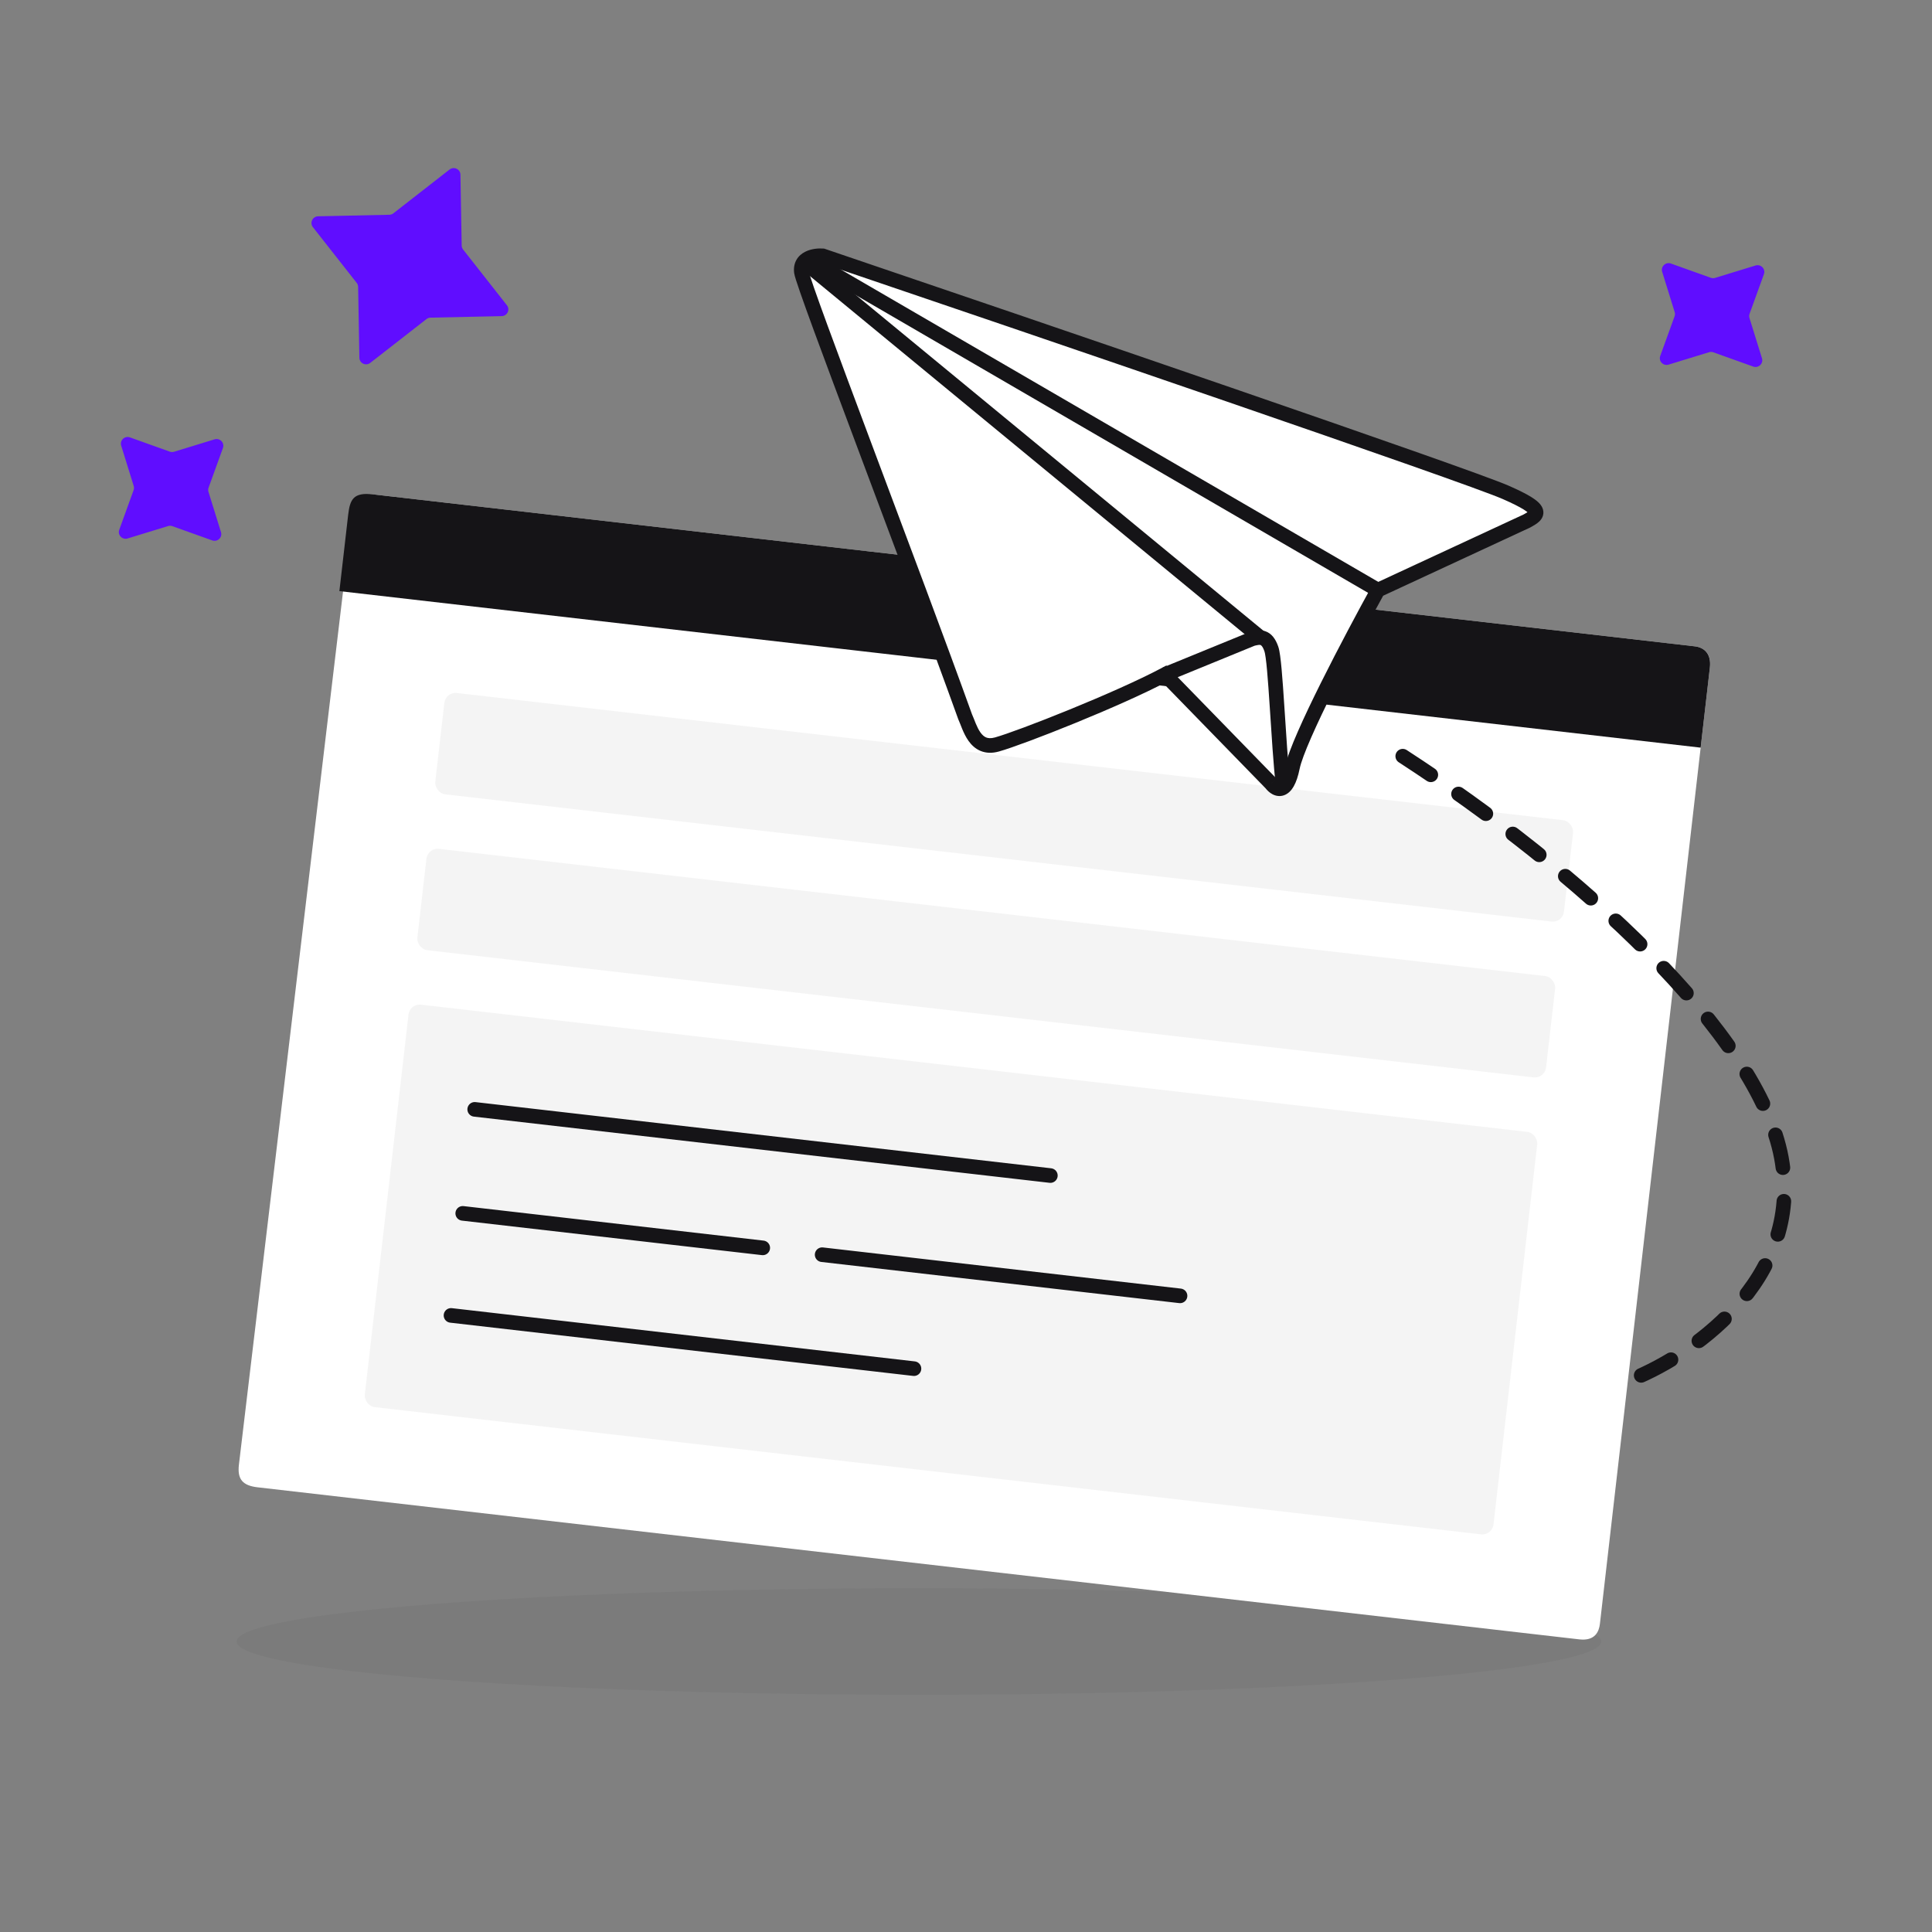 <?xml version="1.0" encoding="UTF-8"?> <svg xmlns="http://www.w3.org/2000/svg" width="172" height="172" viewBox="0 0 172 172" fill="none"><rect x="0" y="0" width="172" height="172" fill="#808080" stroke="none"/><ellipse opacity="0.05" cx="81.809" cy="146.138" rx="60.746" ry="4.743" fill="#151417"></ellipse><path d="M33.531 44.048L150.887 57.542C151.763 57.643 152.362 58.235 152.227 59.402L151.437 66.275L142.435 144.567C142.357 145.24 142.013 146.11 140.61 145.949C139.208 145.788 61.722 136.871 22.932 132.41C21.571 132.254 21.124 131.664 21.269 130.407C21.403 129.245 27.118 81.425 30.574 52.378C30.856 50.008 31.078 47.927 31.326 45.841C31.486 44.495 31.777 43.846 33.531 44.048Z" fill="white"></path><path d="M150.883 57.542L33.209 44.011C31.451 43.809 31.159 44.467 30.996 45.831C30.745 47.945 30.501 50.224 30.215 52.625L151.404 66.561L152.225 59.425C152.361 58.242 151.762 57.643 150.883 57.542Z" fill="#151417"></path><rect opacity="0.05" x="39.674" y="61.581" width="101.146" height="9.081" rx="1" transform="rotate(6.559 39.674 61.581)" fill="#151417"></rect><rect opacity="0.05" x="38.079" y="75.456" width="101.146" height="9.081" rx="1" transform="rotate(6.559 38.079 75.456)" fill="#151417"></rect><rect opacity="0.05" x="36.483" y="89.329" width="101.146" height="36.065" rx="1" transform="rotate(6.559 36.483 89.329)" fill="#151417"></rect><path d="M42.261 98.763L93.511 104.656" stroke="#151417" stroke-width="1.3" stroke-linecap="round"></path><path d="M41.196 108.022L67.905 111.094" stroke="#151417" stroke-width="1.3" stroke-linecap="round"></path><path d="M40.151 117.107L81.368 121.847" stroke="#151417" stroke-width="1.3" stroke-linecap="round"></path><path d="M73.193 111.702L105.055 115.366" stroke="#151417" stroke-width="1.3" stroke-linecap="round"></path><path d="M135.944 46.377L122.671 52.536C120.349 56.746 115.576 65.796 115.067 68.311C114.557 70.826 113.59 70.325 113.17 69.761L103.711 60.05C99.567 62.258 90.888 65.681 88.754 66.278C86.784 66.829 86.341 64.704 85.921 63.807C81.45 51.356 71.513 25.516 71.347 24.226C71.181 22.936 72.542 22.722 73.244 22.776C92.041 29.15 130.519 42.287 134.054 43.837C137.588 45.387 136.998 45.794 135.944 46.377Z" fill="white"></path><path d="M122.671 52.536L122.102 52.222L122.205 52.036L122.398 51.946L122.671 52.536ZM135.944 46.377L136.259 46.946L136.239 46.957L136.218 46.967L135.944 46.377ZM134.054 43.837L133.792 44.432L134.054 43.837ZM73.244 22.776L73.294 22.128L73.376 22.134L73.453 22.16L73.244 22.776ZM85.921 63.807L85.332 64.082L85.32 64.055L85.309 64.026L85.921 63.807ZM88.754 66.278L88.579 65.652L88.754 66.278ZM103.711 60.05L103.406 59.477L103.837 59.247L104.177 59.597L103.711 60.05ZM113.17 69.761L113.635 69.307L113.666 69.338L113.691 69.373L113.17 69.761ZM115.067 68.311L114.43 68.182L114.43 68.182L115.067 68.311ZM122.398 51.946L135.67 45.788L136.218 46.967L122.945 53.125L122.398 51.946ZM135.629 45.809C135.912 45.652 136.063 45.559 136.137 45.487C136.166 45.458 136.137 45.475 136.118 45.539C136.094 45.621 136.108 45.696 136.125 45.732C136.13 45.744 136.062 45.618 135.644 45.357C135.258 45.117 134.666 44.815 133.792 44.432L134.315 43.242C135.208 43.634 135.867 43.964 136.332 44.254C136.765 44.524 137.146 44.827 137.314 45.207C137.411 45.428 137.436 45.672 137.363 45.913C137.296 46.136 137.163 46.302 137.044 46.418C136.821 46.635 136.503 46.811 136.259 46.946L135.629 45.809ZM133.792 44.432C132.057 43.671 121.594 40.013 109.161 35.73C96.751 31.456 82.433 26.578 73.035 23.391L73.453 22.16C82.852 25.348 97.172 30.226 109.584 34.501C121.972 38.768 132.515 42.453 134.315 43.242L133.792 44.432ZM73.194 23.424C72.911 23.402 72.528 23.442 72.266 23.576C72.145 23.637 72.076 23.705 72.038 23.771C72.004 23.831 71.966 23.939 71.992 24.142L70.702 24.309C70.645 23.867 70.715 23.465 70.911 23.123C71.104 22.788 71.388 22.564 71.674 22.418C72.227 22.136 72.876 22.095 73.294 22.128L73.194 23.424ZM71.992 24.142C71.991 24.134 71.995 24.161 72.018 24.246C72.038 24.322 72.069 24.423 72.109 24.55C72.189 24.805 72.304 25.148 72.452 25.573C72.746 26.422 73.164 27.582 73.676 28.98C74.7 31.776 76.096 35.514 77.628 39.603C80.691 47.777 84.295 57.356 86.533 63.587L85.309 64.026C83.076 57.806 79.476 48.239 76.411 40.059C74.879 35.97 73.481 32.228 72.455 29.427C71.942 28.027 71.522 26.859 71.224 25.999C71.075 25.57 70.955 25.213 70.869 24.941C70.791 24.695 70.722 24.459 70.702 24.309L71.992 24.142ZM86.51 63.531C86.62 63.767 86.755 64.137 86.864 64.4C86.99 64.702 87.124 64.981 87.286 65.208C87.446 65.433 87.611 65.576 87.79 65.651C87.959 65.721 88.203 65.757 88.579 65.652L88.929 66.904C88.32 67.074 87.77 67.051 87.289 66.85C86.817 66.653 86.477 66.313 86.227 65.963C85.979 65.615 85.801 65.229 85.663 64.898C85.51 64.527 85.432 64.295 85.332 64.082L86.51 63.531ZM88.579 65.652C89.605 65.365 92.275 64.374 95.233 63.166C98.184 61.962 101.364 60.564 103.406 59.477L104.017 60.624C101.915 61.744 98.683 63.162 95.725 64.37C92.773 65.575 90.037 66.594 88.929 66.904L88.579 65.652ZM104.177 59.597L113.635 69.307L112.704 70.214L103.246 60.504L104.177 59.597ZM113.691 69.373C113.758 69.463 113.831 69.527 113.886 69.557C113.933 69.583 113.919 69.561 113.88 69.574C113.853 69.583 113.927 69.573 114.049 69.357C114.171 69.142 114.31 68.775 114.43 68.182L115.704 68.44C115.569 69.104 115.396 69.618 115.18 69.998C114.965 70.378 114.675 70.68 114.289 70.808C113.893 70.939 113.527 70.844 113.258 70.695C112.997 70.551 112.791 70.341 112.648 70.149L113.691 69.373ZM114.43 68.182C114.573 67.476 114.995 66.379 115.548 65.117C116.109 63.835 116.831 62.325 117.607 60.769C119.159 57.656 120.938 54.333 122.102 52.222L123.24 52.85C122.082 54.949 120.313 58.256 118.771 61.349C117.999 62.896 117.288 64.384 116.739 65.638C116.181 66.911 115.816 67.888 115.704 68.44L114.43 68.182Z" fill="#151417"></path><path d="M111.507 56.862L111.26 56.26L111.307 56.241L111.356 56.23L111.507 56.862ZM113.189 57.79L112.574 58L113.189 57.79ZM103.466 59.449L111.26 56.26L111.753 57.463L103.958 60.653L103.466 59.449ZM111.356 56.23C111.626 56.165 112.136 56.025 112.635 56.192C113.199 56.382 113.565 56.876 113.805 57.58L112.574 58C112.395 57.474 112.235 57.429 112.221 57.424C112.141 57.398 112.019 57.408 111.657 57.494L111.356 56.23ZM113.805 57.58C113.874 57.783 113.925 58.076 113.968 58.389C114.014 58.718 114.056 59.122 114.098 59.578C114.181 60.491 114.26 61.637 114.339 62.852C114.5 65.295 114.663 68.01 114.868 69.767L113.577 69.918C113.367 68.118 113.201 65.356 113.042 62.937C112.962 61.721 112.884 60.59 112.803 59.696C112.763 59.248 112.722 58.867 112.68 58.566C112.637 58.251 112.599 58.072 112.574 58L113.805 57.58Z" fill="#151417"></path><path d="M122.671 52.535L71.981 23.077" stroke="#151417" stroke-width="1.3"></path><path d="M112.138 56.71L71.77 23.46" stroke="#151417" stroke-width="1.3"></path><path d="M124.882 67.32C140.444 77.413 156.548 92.04 158.591 103.072C160.634 114.104 150.249 120.948 144.801 122.991" stroke="#151417" stroke-width="1.3" stroke-linecap="round" stroke-dasharray="3 3"></path><path d="M40.021 15.094C40.412 14.789 40.983 15.058 40.992 15.552L41.103 21.859C41.105 21.988 41.15 22.114 41.23 22.216L45.128 27.176C45.433 27.564 45.16 28.133 44.664 28.144L38.325 28.28C38.194 28.283 38.068 28.328 37.966 28.408L32.965 32.306C32.574 32.611 32.003 32.342 31.994 31.849L31.883 25.542C31.88 25.412 31.836 25.287 31.756 25.185L27.858 20.225C27.553 19.837 27.826 19.267 28.322 19.256L34.661 19.12C34.791 19.117 34.917 19.073 35.02 18.992L40.021 15.094Z" fill="#600DFF"></path><path d="M19.102 39.113C19.577 38.968 20.014 39.423 19.846 39.888L18.57 43.413C18.526 43.535 18.523 43.668 18.561 43.792L19.674 47.373C19.82 47.844 19.362 48.279 18.895 48.112L15.346 46.843C15.223 46.799 15.089 46.796 14.964 46.834L11.361 47.938C10.886 48.083 10.449 47.628 10.617 47.164L11.893 43.638C11.937 43.516 11.94 43.383 11.902 43.259L10.79 39.678C10.643 39.207 11.102 38.772 11.569 38.939L15.118 40.209C15.24 40.252 15.374 40.255 15.499 40.217L19.102 39.113Z" fill="#600DFF"></path><path d="M156.292 23.636C156.766 23.491 157.204 23.946 157.036 24.41L155.76 27.936C155.715 28.058 155.712 28.191 155.751 28.315L156.863 31.896C157.009 32.367 156.551 32.802 156.084 32.635L152.535 31.366C152.412 31.322 152.279 31.319 152.154 31.357L148.55 32.461C148.076 32.606 147.638 32.151 147.806 31.686L149.083 28.161C149.127 28.039 149.13 27.906 149.091 27.782L147.979 24.201C147.833 23.73 148.291 23.295 148.758 23.462L152.307 24.731C152.43 24.775 152.564 24.778 152.688 24.74L156.292 23.636Z" fill="#600DFF"></path></svg> 